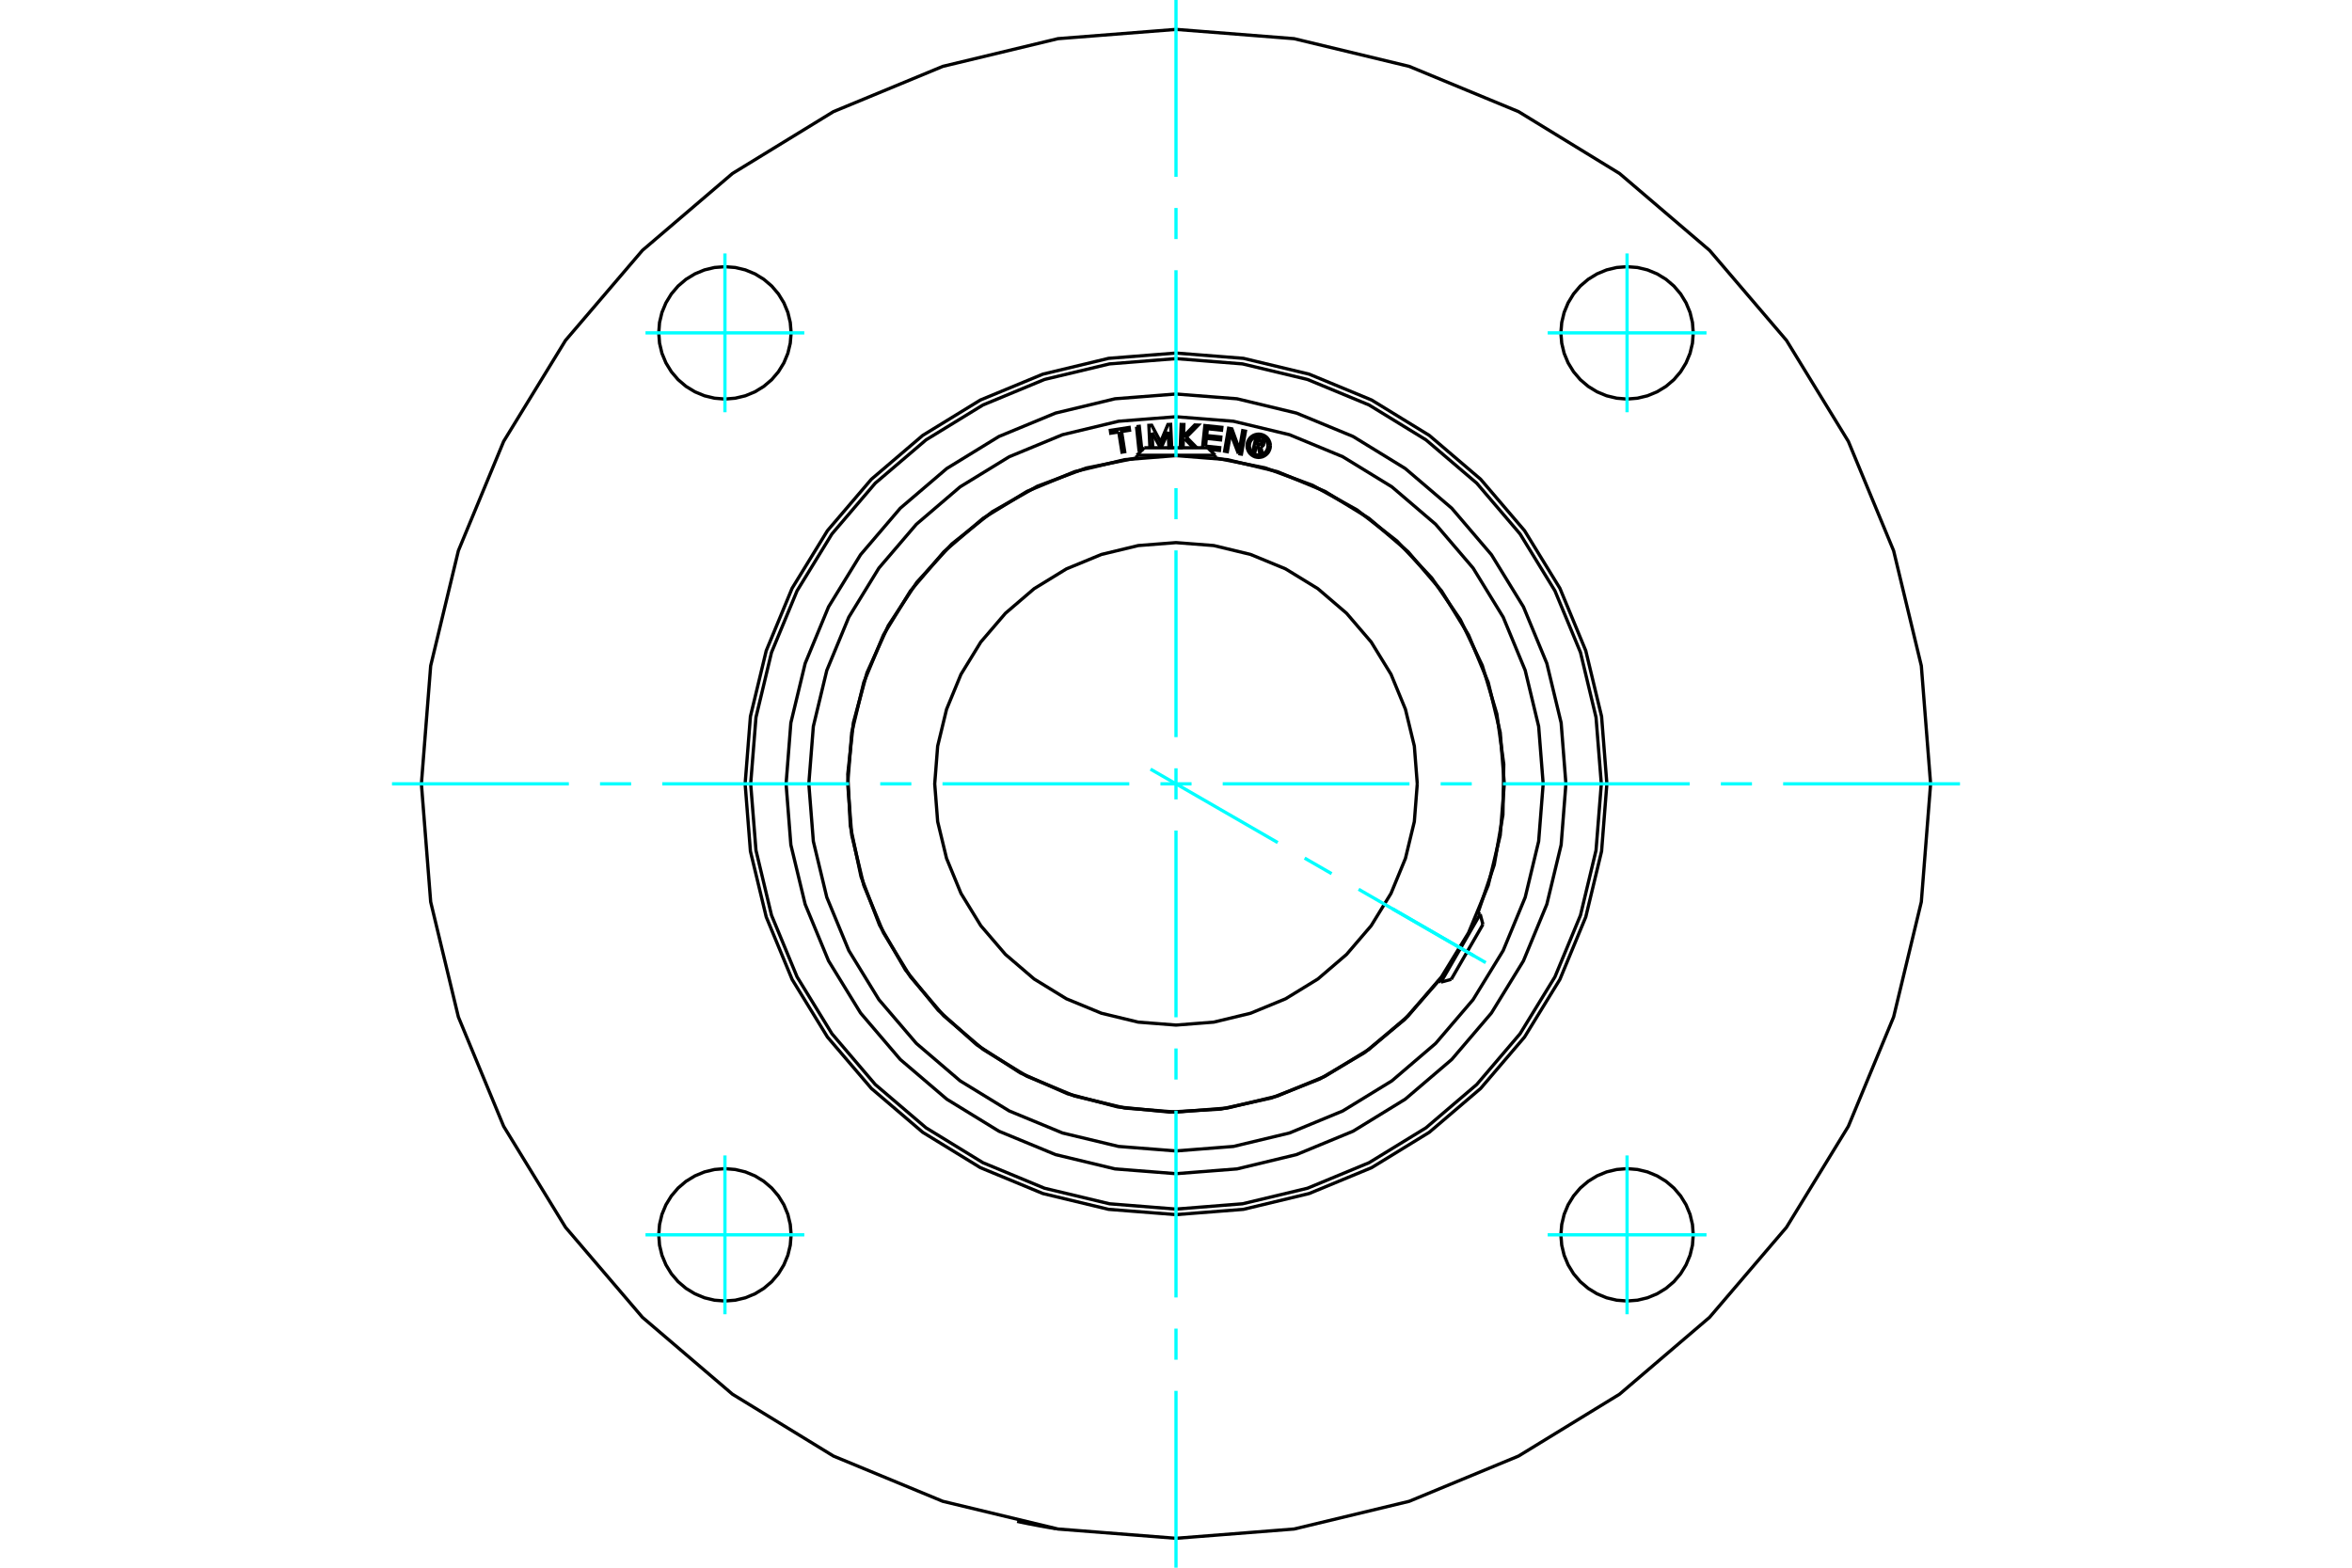 <?xml version="1.0" standalone="no"?>
<!DOCTYPE svg PUBLIC "-//W3C//DTD SVG 1.1//EN"
	"http://www.w3.org/Graphics/SVG/1.1/DTD/svg11.dtd">
<svg xmlns="http://www.w3.org/2000/svg" height="100%" width="100%" viewBox="0 0 36000 24000">
	<rect x="-1800" y="-1200" width="39600" height="26400" style="fill:#FFF"/>
	<g style="fill:none; fill-rule:evenodd" transform="matrix(1 0 0 1 0 0)">
		<g style="fill:none; stroke:#000; stroke-width:50; shape-rendering:geometricPrecision">
			<polyline points="16153,23401 16152,23401 16149,23400 16143,23399 16134,23398 16124,23396 16111,23394 16097,23392 16080,23389 16063,23386 16043,23383 16022,23379 15999,23375 15975,23371 15950,23366 15924,23362 15899,23357 15873,23352 15847,23347 15822,23342 15796,23337 15770,23332 15745,23328 15721,23323 15699,23318 15678,23314 15658,23310 15641,23306 15625,23303 15610,23300 15598,23297 15587,23295 15579,23293 15573,23292 15570,23291 15569,23291"/>
			<polyline points="24595,12000 24514,10968 24272,9962 23876,9006 23335,8124 22663,7337 21876,6665 20994,6124 20038,5728 19032,5486 18000,5405 16968,5486 15962,5728 15006,6124 14124,6665 13337,7337 12665,8124 12124,9006 11728,9962 11486,10968 11405,12000 11486,13032 11728,14038 12124,14994 12665,15876 13337,16663 14124,17335 15006,17876 15962,18272 16968,18514 18000,18595 19032,18514 20038,18272 20994,17876 21876,17335 22663,16663 23335,15876 23876,14994 24272,14038 24514,13032 24595,12000"/>
			<polyline points="25917,5096 25905,4937 25868,4783 25807,4636 25724,4500 25621,4379 25500,4276 25364,4193 25217,4132 25063,4095 24904,4083 24746,4095 24591,4132 24444,4193 24309,4276 24188,4379 24085,4500 24002,4636 23941,4783 23904,4937 23891,5096 23904,5254 23941,5409 24002,5556 24085,5691 24188,5812 24309,5915 24444,5998 24591,6059 24746,6096 24904,6109 25063,6096 25217,6059 25364,5998 25500,5915 25621,5812 25724,5691 25807,5556 25868,5409 25905,5254 25917,5096"/>
			<polyline points="25917,18904 25905,18746 25868,18591 25807,18444 25724,18309 25621,18188 25500,18085 25364,18002 25217,17941 25063,17904 24904,17891 24746,17904 24591,17941 24444,18002 24309,18085 24188,18188 24085,18309 24002,18444 23941,18591 23904,18746 23891,18904 23904,19063 23941,19217 24002,19364 24085,19500 24188,19621 24309,19724 24444,19807 24591,19868 24746,19905 24904,19917 25063,19905 25217,19868 25364,19807 25500,19724 25621,19621 25724,19500 25807,19364 25868,19217 25905,19063 25917,18904"/>
			<polyline points="12109,18904 12096,18746 12059,18591 11998,18444 11915,18309 11812,18188 11691,18085 11556,18002 11409,17941 11254,17904 11096,17891 10937,17904 10783,17941 10636,18002 10500,18085 10379,18188 10276,18309 10193,18444 10132,18591 10095,18746 10083,18904 10095,19063 10132,19217 10193,19364 10276,19500 10379,19621 10500,19724 10636,19807 10783,19868 10937,19905 11096,19917 11254,19905 11409,19868 11556,19807 11691,19724 11812,19621 11915,19500 11998,19364 12059,19217 12096,19063 12109,18904"/>
			<polyline points="12109,5096 12096,4937 12059,4783 11998,4636 11915,4500 11812,4379 11691,4276 11556,4193 11409,4132 11254,4095 11096,4083 10937,4095 10783,4132 10636,4193 10500,4276 10379,4379 10276,4500 10193,4636 10132,4783 10095,4937 10083,5096 10095,5254 10132,5409 10193,5556 10276,5691 10379,5812 10500,5915 10636,5998 10783,6059 10937,6096 11096,6109 11254,6096 11409,6059 11556,5998 11691,5915 11812,5812 11915,5691 11998,5556 12059,5409 12096,5254 12109,5096"/>
			<polyline points="29550,12000 29408,10193 28984,8431 28291,6757 27344,5211 26167,3833 24789,2656 23243,1709 21569,1016 19807,592 18000,450 16193,592 14431,1016 12757,1709 11211,2656 9833,3833 8656,5211 7709,6757 7016,8431 6592,10193 6450,12000 6592,13807 7016,15569 7709,17243 8656,18789 9833,20167 11211,21344 12757,22291 14431,22984 16193,23408 18000,23550 19807,23408 21569,22984 23243,22291 24789,21344 26167,20167 27344,18789 28291,17243 28984,15569 29408,13807 29550,12000"/>
			<polyline points="23025,12000 22963,11214 22779,10447 22477,9719 22065,9047 21553,8447 20953,7935 20281,7523 19553,7221 18786,7037 18000,6975 17214,7037 16447,7221 15719,7523 15047,7935 14447,8447 13935,9047 13523,9719 13221,10447 13037,11214 12975,12000 13037,12786 13221,13553 13523,14281 13935,14953 14447,15553 15047,16065 15719,16477 16447,16779 17214,16963 18000,17025 18786,16963 19553,16779 20281,16477 20953,16065 21553,15553 22065,14953 22477,14281 22779,13553 22963,12786 23025,12000"/>
			<polyline points="21693,12000 21648,11422 21512,10859 21291,10323 20988,9829 20611,9389 20171,9012 19677,8709 19141,8488 18578,8352 18000,8307 17422,8352 16859,8488 16323,8709 15829,9012 15389,9389 15012,9829 14709,10323 14488,10859 14352,11422 14307,12000 14352,12578 14488,13141 14709,13677 15012,14171 15389,14611 15829,14988 16323,15291 16859,15512 17422,15648 18000,15693 18578,15648 19141,15512 19677,15291 20171,14988 20611,14611 20988,14171 21291,13677 21512,13141 21648,12578 21693,12000"/>
			<line x1="22056" y1="15035" x2="22656" y2="13995"/>
			<line x1="22698" y1="14152" x2="22213" y2="14993"/>
			<line x1="18600" y1="6970" x2="17400" y2="6970"/>
			<line x1="17515" y1="6855" x2="18485" y2="6855"/>
			<polyline points="23968,12000 23895,11066 23676,10156 23318,9290 22828,8492 22220,7780 21508,7172 20710,6682 19844,6324 18934,6105 18000,6032 17066,6105 16156,6324 15290,6682 14492,7172 13780,7780 13172,8492 12682,9290 12324,10156 12105,11066 12032,12000 12105,12934 12324,13844 12682,14710 13172,15508 13780,16220 14492,16828 15290,17318 16156,17676 17066,17895 18000,17968 18934,17895 19844,17676 20710,17318 21508,16828 22220,16220 22828,15508 23318,14710 23676,13844 23895,12934 23968,12000"/>
			<polyline points="24510,12000 24429,10982 24191,9988 23800,9045 23266,8174 22603,7397 21826,6734 20955,6200 20012,5809 19018,5571 18000,5490 16982,5571 15988,5809 15045,6200 14174,6734 13397,7397 12734,8174 12200,9045 11809,9988 11571,10982 11490,12000 11571,13018 11809,14012 12200,14955 12734,15826 13397,16603 14174,17266 15045,17800 15988,18191 16982,18429 18000,18510 19018,18429 20012,18191 20955,17800 21826,17266 22603,16603 23266,15826 23800,14955 24191,14012 24429,13018 24510,12000"/>
			<polyline points="19230,6829 19209,6916 19175,6908 19223,6705 19299,6723"/>
			<polyline points="19346,6794 19348,6785 19348,6775 19346,6766 19343,6757 19338,6748 19332,6741 19325,6734 19317,6729 19308,6725 19299,6723"/>
			<polyline points="19346,6794 19314,6787 19315,6783 19314,6779 19314,6775 19312,6771 19310,6767 19308,6764 19305,6761 19302,6759 19298,6757 19294,6756 19249,6745 19236,6796 19282,6807 19286,6807 19290,6807 19294,6807 19298,6805 19302,6804 19305,6801 19308,6798 19311,6795 19312,6792 19314,6788 19346,6795"/>
			<polyline points="19298,6840 19308,6837 19317,6833 19325,6828 19332,6821 19338,6813 19343,6805 19346,6795"/>
			<polyline points="19298,6840 19323,6947 19282,6937 19258,6835 19230,6829"/>
			<polyline points="18452,6830 18669,6853 18665,6896 18510,6880"/>
			<polyline points="18406,6855 18442,6515 18702,6542 18697,6586 18480,6563 18469,6668 18686,6691 18682,6734 18464,6711 18452,6830"/>
			<line x1="17634" y1="6624" x2="17644" y2="6855"/>
			<polyline points="17601,6855 17585,6512 17628,6510 17764,6766 17876,6499 17918,6497 17934,6853 17892,6855 17881,6613 17773,6855"/>
			<line x1="17763" y1="6855" x2="17634" y2="6624"/>
			<polyline points="17124,6613 17001,6632 16995,6589 17283,6544 17289,6587 17167,6606 17215,6915 17173,6922 17124,6613"/>
			<polyline points="17396,6532 17438,6527 17476,6882 17433,6886 17396,6532"/>
			<polyline points="18133,6718 18112,6739 18108,6855"/>
			<polyline points="18105,6855 18065,6854 18079,6498 18121,6499 18115,6681 18287,6506 18340,6508 18159,6692 18319,6855"/>
			<line x1="18268" y1="6855" x2="18133" y2="6718"/>
			<polyline points="18955,6944 18835,6631 18786,6915 18744,6907 18805,6556 18855,6565 18971,6884 19021,6593 19063,6601 19002,6952 18955,6944"/>
			<polyline points="19444,6824 19442,6796 19435,6769 19424,6743 19410,6720 19392,6698 19370,6680 19346,6665 19321,6655 19293,6648 19265,6646 19238,6648 19210,6655 19185,6665 19161,6680 19139,6698 19121,6720 19107,6743 19096,6769 19089,6796 19087,6824 19089,6852 19096,6879 19107,6905 19121,6929 19139,6950 19161,6968 19185,6983 19210,6994 19238,7000 19265,7003 19293,7000 19321,6994 19346,6983 19370,6968 19392,6950 19410,6929 19424,6905 19435,6879 19442,6852 19444,6824"/>
			<polyline points="19408,6824 19406,6802 19401,6780 19393,6760 19381,6740 19366,6723 19349,6709 19330,6697 19310,6689 19288,6683 19265,6682 19243,6683 19221,6689 19201,6697 19182,6709 19165,6723 19150,6740 19138,6760 19130,6780 19125,6802 19123,6824 19125,6847 19130,6868 19138,6889 19150,6908 19165,6925 19182,6940 19201,6951 19221,6960 19243,6965 19265,6967 19288,6965 19310,6960 19330,6951 19349,6940 19366,6925 19381,6908 19393,6889 19401,6868 19406,6847 19408,6824"/>
			<polyline points="22622,13975 22871,13240 23004,12475 23017,11699 22911,10930 22688,10187 22353,9487 21914,8847 21382,8282 20769,7805 20090,7429 19362,7162 18600,7010"/>
			<polyline points="17400,7010 16622,7166 15879,7443 15188,7834 14568,8328 14033,8914 13597,9576 13270,10299 13062,11064 12976,11853 13015,12645 13179,13421 13462,14162 13859,14849 14359,15465 14949,15994 15616,16425 16341,16745 17108,16946 17898,17025 18689,16979 19464,16808 20202,16518 20886,16115 21497,15610 22021,15015"/>
			<polyline points="23620,12000 23551,11121 23345,10263 23008,9448 22547,8696 21974,8026 21304,7453 20552,6992 19737,6655 18879,6449 18000,6380 17121,6449 16263,6655 15448,6992 14696,7453 14026,8026 13453,8696 12992,9448 12655,10263 12449,11121 12380,12000 12449,12879 12655,13737 12992,14552 13453,15304 14026,15974 14696,16547 15448,17008 16263,17345 17121,17551 18000,17620 18879,17551 19737,17345 20552,17008 21304,16547 21974,15974 22547,15304 23008,14552 23345,13737 23551,12879 23620,12000"/>
			<line x1="22698" y1="14152" x2="22656" y2="13995"/>
			<line x1="22056" y1="15035" x2="22213" y2="14993"/>
			<line x1="22656" y1="13995" x2="22620" y2="13974"/>
			<line x1="22020" y1="15014" x2="22056" y2="15035"/>
			<line x1="17515" y1="6855" x2="17400" y2="6970"/>
			<line x1="18600" y1="6970" x2="18485" y2="6855"/>
			<line x1="17400" y1="6970" x2="17400" y2="7011"/>
			<line x1="18600" y1="7011" x2="18600" y2="6970"/>
		</g>
		<g style="fill:none; stroke:#0FF; stroke-width:50; shape-rendering:geometricPrecision">
			<line x1="18000" y1="24000" x2="18000" y2="21293"/>
			<line x1="18000" y1="20816" x2="18000" y2="20340"/>
			<line x1="18000" y1="19863" x2="18000" y2="17004"/>
			<line x1="18000" y1="16527" x2="18000" y2="16051"/>
			<line x1="18000" y1="15574" x2="18000" y2="12715"/>
			<line x1="18000" y1="12238" x2="18000" y2="11762"/>
			<line x1="18000" y1="11285" x2="18000" y2="8426"/>
			<line x1="18000" y1="7949" x2="18000" y2="7473"/>
			<line x1="18000" y1="6996" x2="18000" y2="4137"/>
			<line x1="18000" y1="3660" x2="18000" y2="3184"/>
			<line x1="18000" y1="2707" x2="18000" y2="0"/>
			<line x1="6000" y1="12000" x2="8707" y2="12000"/>
			<line x1="9184" y1="12000" x2="9660" y2="12000"/>
			<line x1="10137" y1="12000" x2="12996" y2="12000"/>
			<line x1="13473" y1="12000" x2="13949" y2="12000"/>
			<line x1="14426" y1="12000" x2="17285" y2="12000"/>
			<line x1="17762" y1="12000" x2="18238" y2="12000"/>
			<line x1="18715" y1="12000" x2="21574" y2="12000"/>
			<line x1="22051" y1="12000" x2="22527" y2="12000"/>
			<line x1="23004" y1="12000" x2="25863" y2="12000"/>
			<line x1="26340" y1="12000" x2="26816" y2="12000"/>
			<line x1="27293" y1="12000" x2="30000" y2="12000"/>
			<line x1="11096" y1="6311" x2="11096" y2="3880"/>
			<line x1="9880" y1="5096" x2="12311" y2="5096"/>
			<line x1="9880" y1="18904" x2="12311" y2="18904"/>
			<line x1="11096" y1="20120" x2="11096" y2="17689"/>
			<line x1="24904" y1="20120" x2="24904" y2="17689"/>
			<line x1="23689" y1="18904" x2="26120" y2="18904"/>
			<line x1="23689" y1="5096" x2="26120" y2="5096"/>
			<line x1="24904" y1="6311" x2="24904" y2="3880"/>
			<line x1="17610" y1="11775" x2="19557" y2="12899"/>
			<line x1="19969" y1="13137" x2="20382" y2="13375"/>
			<line x1="20795" y1="13614" x2="22741" y2="14737"/>
			<line x1="21312" y1="13912" x2="22559" y2="14632"/>
		</g>
	</g>
</svg>
